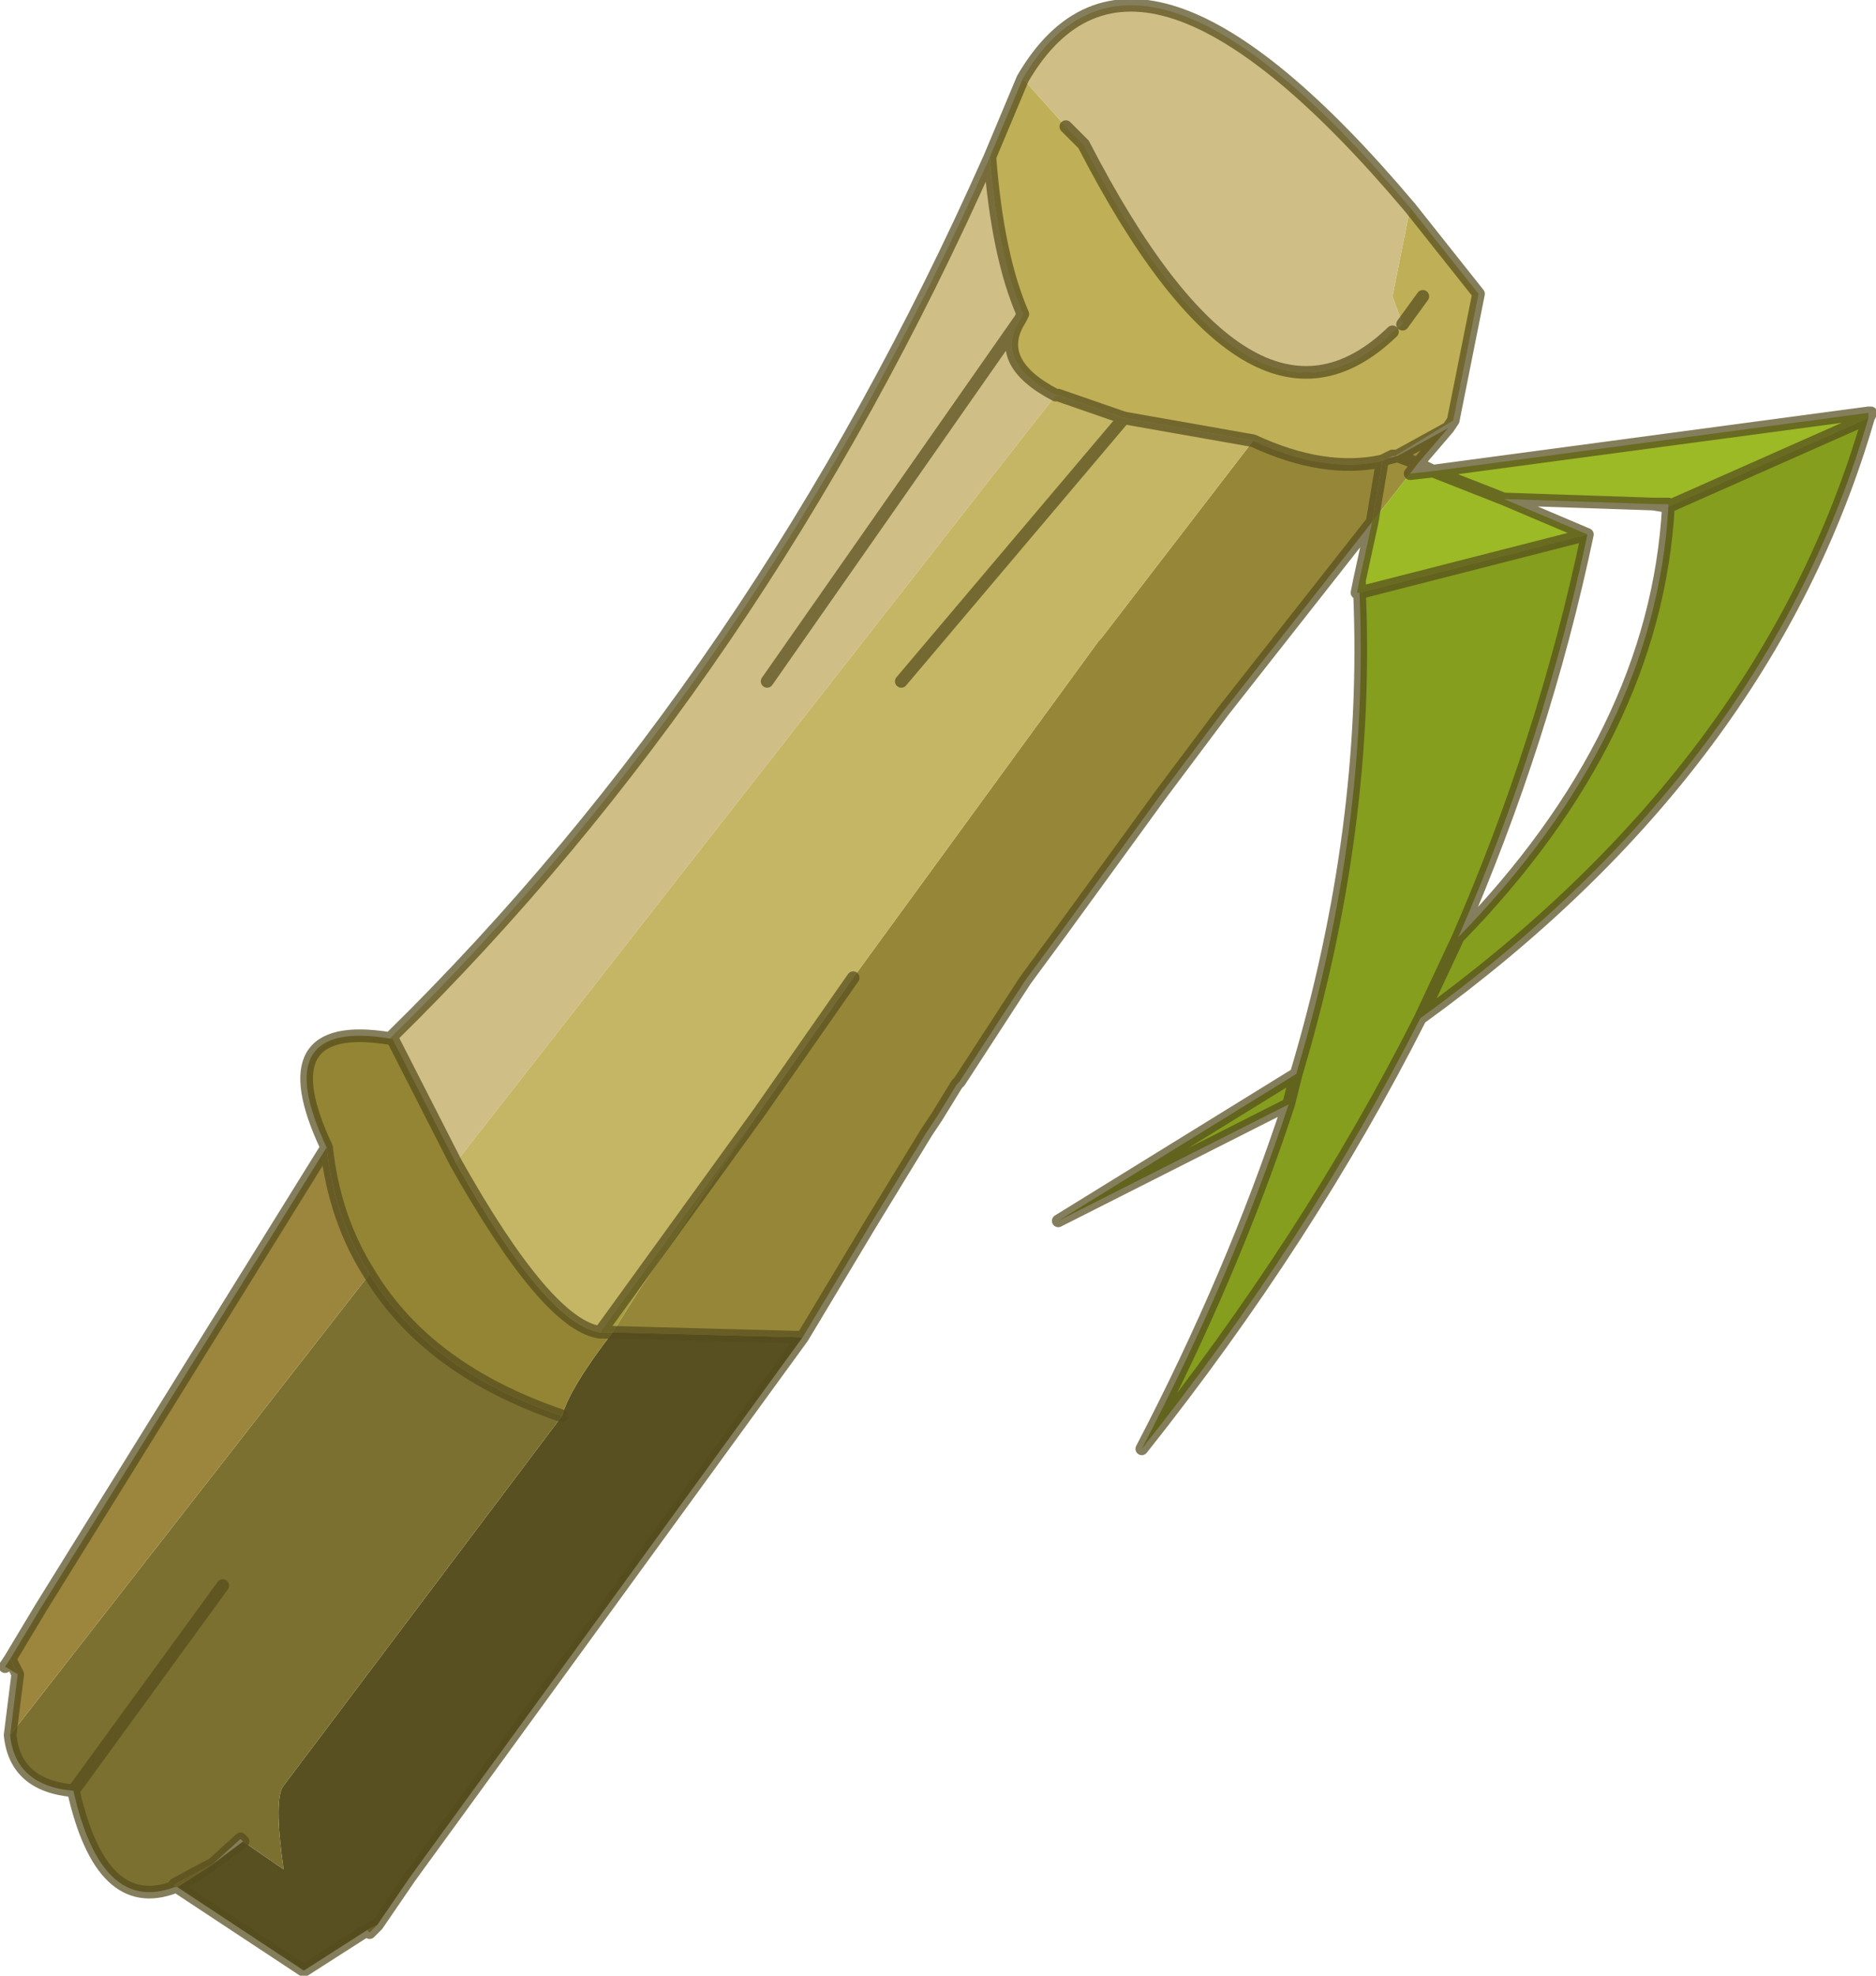 <?xml version="1.0"?>
<svg xmlns="http://www.w3.org/2000/svg" xmlns:xlink="http://www.w3.org/1999/xlink" width="37.05px" height="39px"><g transform="matrix(1, 0, 0, 1, -241, -172.85)"><use xlink:href="#object-0" width="37.05" height="39" transform="matrix(1, 0, 0, 1, 241, 172.85)"/></g><defs><g transform="matrix(1, 0, 0, 1, -241, -172.85)" id="object-0"><path fill-rule="evenodd" fill="#bfaf57" stroke="none" d="M260.55 175.95L261.2 174.4L262.05 175.35L262.4 175.7Q265.7 182.1 268.5 179.4L268.7 179.25L268.5 178.7L268.85 176.95L270.2 178.65L269.7 181.15L268.55 181.85L268.5 181.85L268.3 181.95Q267.15 182.2 265.75 181.55L263.2 181.1L261.9 180.65L261.85 180.65Q260.6 180 261.15 179.15L261.2 179.05Q260.7 177.9 260.55 175.95M268.3 181.95L268.5 181.85L268.4 181.9L268.3 181.95M269.1 178.7L268.7 179.25L269.1 178.7"/><path fill-rule="evenodd" fill="#cfbe85" stroke="none" d="M261.2 174.4Q263.45 170.55 268.85 176.95L268.5 178.7L268.7 179.25L268.5 179.4Q265.7 182.1 262.4 175.7L262.05 175.35L261.2 174.4M248.7 193.35Q256 186.2 260.55 175.95Q260.7 177.9 261.2 179.05L261.15 179.15Q260.6 180 261.85 180.65L250 195.8L248.75 193.35L248.7 193.35M256.15 186.3L261.15 179.15L256.15 186.3"/><path fill-rule="evenodd" fill="#9d8e3c" stroke="none" d="M269.6 181.3L269 182L268.85 182.2L268.1 183.15L268.3 181.95L268.4 181.9L268.6 181.85L269 182L268.6 181.85L269.6 181.3"/><path fill-rule="evenodd" fill="#9cb926" stroke="none" d="M269.3 182.15L277.9 181L277.9 181.1L273.95 182.85L273.95 182.8L273.65 182.8L270.7 182.7L272.35 183.4L267.85 184.55L267.8 184.55L267.85 184.3L268.1 183.15L268.85 182.2L269.3 182.15L270.7 182.7L269.3 182.15M267.85 184.55L267.85 184.3L267.85 184.55"/><path fill-rule="evenodd" fill="#859e1d" stroke="none" d="M277.9 181.1Q275.9 188 269.05 192.95Q266.85 197.3 263.55 201.45Q265.35 198 266.45 194.65L261.9 196.95L266.6 194.05Q268.05 189.2 267.85 184.55L272.35 183.4Q271.5 187.45 269.8 191.35Q273.7 187.35 273.95 182.85L277.9 181.1M269.8 191.35L269.05 192.95L269.8 191.35M266.45 194.65L266.6 194.05L266.45 194.65"/><path fill-rule="evenodd" fill="#968738" stroke="none" d="M268.1 183.15L265.15 186.9L264.25 188.1L263.95 188.5L261.95 191.25L261.25 192.2L259.95 194.2L259.9 194.25L259.5 194.9L259.3 195.2L258.2 197L256.85 199.25L253.1 199.15L253.6 198.35L256 194.8L257.85 192.15L262.7 185.5L262.75 185.45L265.75 181.55Q267.15 182.2 268.3 181.95L268.1 183.15"/><path fill-rule="evenodd" fill="#585021" stroke="none" d="M256.85 199.25L249.1 209.9L248.45 210.85L248.25 210.95L247 211.75L244.5 210.1L245.2 209.65L245.8 209.2L246.6 209.75Q246.4 208.35 246.6 208.1L252.1 200.8Q252.25 200.25 253.1 199.15L256.85 199.25"/><path fill-rule="evenodd" fill="#a58c3a" stroke="none" d="M248.45 210.85L248.3 211L248.25 210.95L248.45 210.85M245.2 209.65L244.5 210.1L244.45 210.05Q244.9 209.8 245.2 209.65"/><path fill-rule="evenodd" fill="#948534" stroke="none" d="M244.5 210.1L244.45 210.1L244.45 210.05L244.5 210.1M241.35 205.9L241.1 205.75L241.2 205.6L241.35 205.9M247.45 195.5Q246.25 192.95 248.7 193.35L248.75 193.35L250 195.8Q251.8 199 252.85 199.15L253.1 199.15Q252.25 200.25 252.1 200.8Q249.45 199.9 248.3 198Q247.6 196.9 247.45 195.5"/><path fill-rule="evenodd" fill="#7b702f" stroke="none" d="M244.45 210.1Q243 210.65 242.45 208.2Q241.3 208.1 241.2 207.1L248.3 198Q249.45 199.9 252.1 200.8L246.6 208.1Q246.4 208.35 246.6 209.75L245.8 209.2L245.75 209.15L245.2 209.65Q244.9 209.8 244.45 210.05L244.45 210.1M245.4 204.15L242.45 208.2L245.4 204.15"/><path fill-rule="evenodd" fill="#9c863d" stroke="none" d="M241.2 207.1L241.35 205.9L241.2 205.6L241.8 204.6L247.45 195.5Q247.6 196.9 248.3 198L241.2 207.1"/><path fill-rule="evenodd" fill="#c5b665" stroke="none" d="M261.85 180.65L261.9 180.65L263.2 181.1L265.75 181.55L262.75 185.45L262.7 185.5L257.85 192.15L256 194.8L252.85 199.15Q251.8 199 250 195.8L261.85 180.65M258.8 186.3L263.2 181.1L258.8 186.3"/><path fill-rule="evenodd" fill="#a89f3e" stroke="none" d="M256 194.8L253.6 198.35L253.1 199.15L252.85 199.15L256 194.8"/><path fill-rule="evenodd" fill="#339b20" stroke="none" d="M277.9 181.1L277.9 181L277.9 181.1"/><path fill="none" stroke="#554d1e" stroke-opacity="0.722" stroke-width="0.25" stroke-linecap="round" stroke-linejoin="round" d="M260.55 175.95L261.2 174.4Q263.45 170.55 268.85 176.95L270.2 178.65L269.7 181.15L269.6 181.3L269 182L269.3 182.15L277.9 181L277.95 181L277.9 181.1Q275.9 188 269.05 192.95Q266.85 197.3 263.55 201.45Q265.35 198 266.45 194.65L261.9 196.95L266.6 194.05Q268.05 189.2 267.85 184.55L267.8 184.55L267.85 184.3L268.1 183.15L265.15 186.9L264.25 188.1L263.95 188.5L261.95 191.25L261.25 192.2L259.95 194.2L259.9 194.25L259.5 194.9L259.3 195.2L258.2 197L256.85 199.25L249.1 209.9L248.45 210.85L248.3 211M248.25 210.95L247 211.75L244.5 210.1L244.45 210.1Q243 210.65 242.45 208.2Q241.3 208.1 241.2 207.1L241.35 205.9L241.2 205.6L241.1 205.75M241.2 205.6L241.8 204.6L247.45 195.5Q246.25 192.95 248.7 193.35Q256 186.2 260.55 175.95Q260.7 177.9 261.2 179.05L261.15 179.15Q260.6 180 261.85 180.65M261.9 180.65L263.2 181.1L265.75 181.55Q267.15 182.2 268.3 181.95L268.5 181.85M262.05 175.35L262.4 175.7Q265.7 182.1 268.5 179.4M248.7 193.35L248.75 193.35L250 195.8Q251.8 199 252.85 199.15L253.1 199.15L256.85 199.25M257.85 192.15L256 194.8L252.85 199.15M261.15 179.15L256.15 186.3M263.2 181.1L258.8 186.3M273.65 182.8L273.95 182.85L273.95 182.8L273.65 182.8L270.7 182.7L272.35 183.4Q271.5 187.45 269.8 191.35Q273.7 187.35 273.95 182.85L277.9 181.1M268.7 179.25L269.1 178.7M267.85 184.3L267.85 184.55L272.35 183.4M268.1 183.15L268.3 181.95L268.4 181.9L268.6 181.85L268.55 181.85M269 182L268.85 182.2L269.3 182.15L270.7 182.7M268.6 181.85L269 182M269.6 181.3L268.6 181.85M269.05 192.95L269.8 191.35M266.6 194.05L266.45 194.65M245.8 209.2L245.2 209.65L244.5 210.1L244.45 210.05Q244.9 209.8 245.2 209.65L245.75 209.15L245.8 209.2M248.3 198Q249.45 199.9 252.1 200.8M248.25 210.95L248.45 210.85M248.3 198Q247.6 196.9 247.45 195.5M242.45 208.2L245.4 204.15"/></g></defs></svg>
